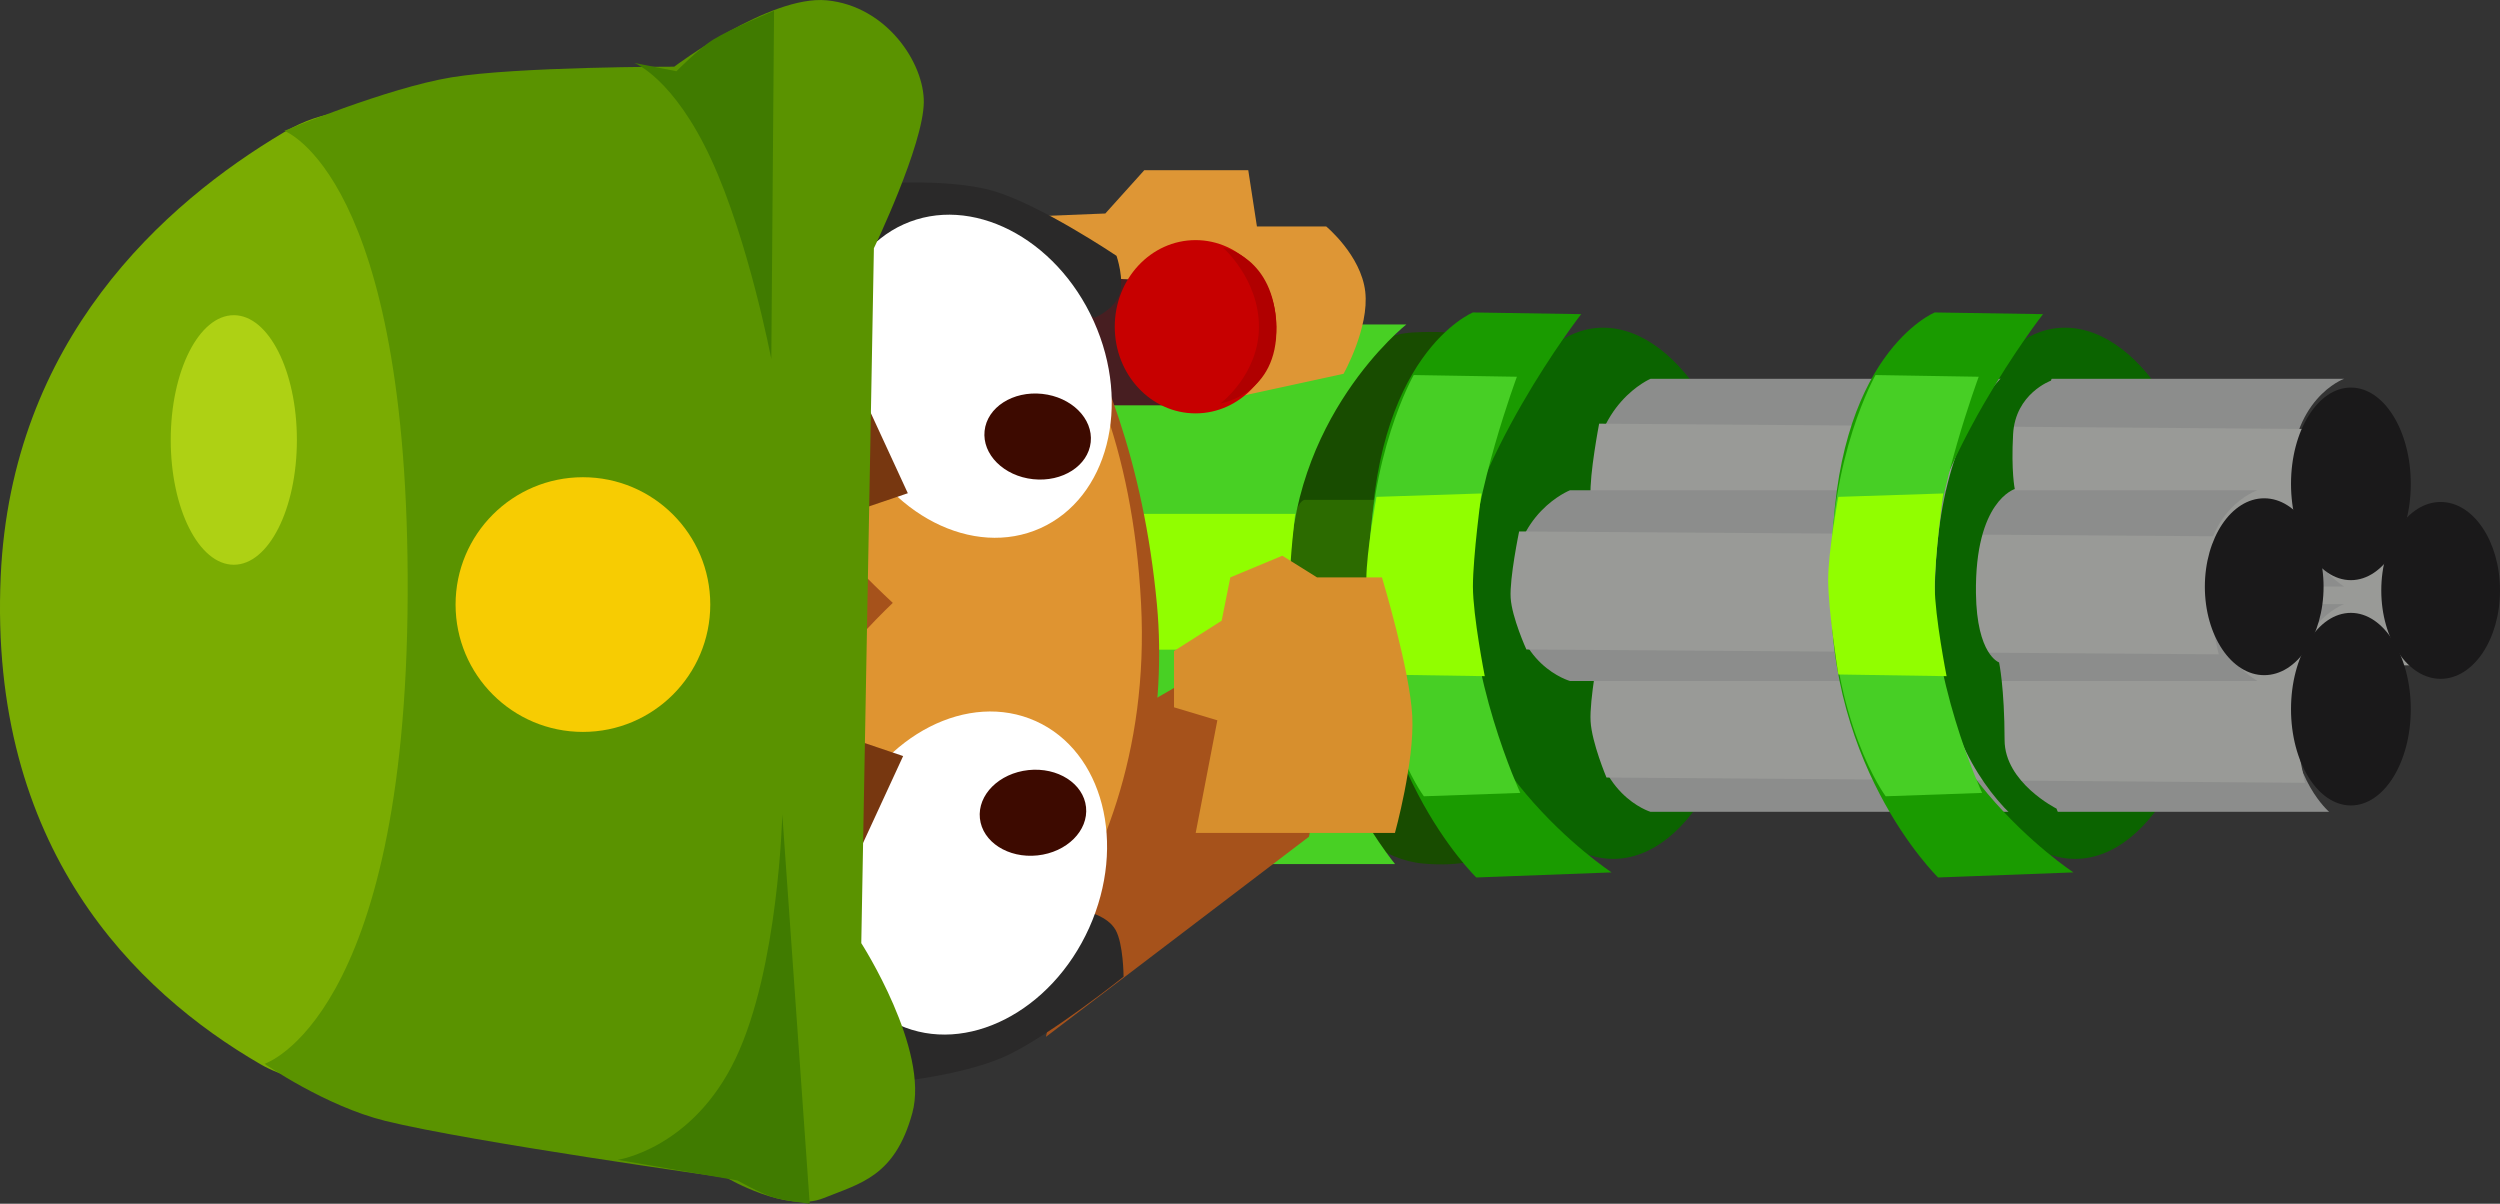 <svg version="1.1" xmlns="http://www.w3.org/2000/svg" xmlns:xlink="http://www.w3.org/1999/xlink" width="198.452" height="95.552" viewBox="0,0,198.452,95.552"><rect x="0" y="0" width="198.452" height="95.552" fill="#333333" stroke="none"/><defs><linearGradient x1="326.177" y1="188.518" x2="335.685" y2="188.518" gradientUnits="userSpaceOnUse" id="color-1"><stop offset="0" stop-color="#7c7c7b"/><stop offset="1" stop-color="#8b8b8b"/></linearGradient><linearGradient x1="326.177" y1="170.633" x2="335.685" y2="170.633" gradientUnits="userSpaceOnUse" id="color-2"><stop offset="0" stop-color="#7c7c7b"/><stop offset="1" stop-color="#8b8b8b"/></linearGradient><linearGradient x1="319.338" y1="178.799" x2="328.762" y2="178.799" gradientUnits="userSpaceOnUse" id="color-3"><stop offset="0" stop-color="#7c7c7b"/><stop offset="1" stop-color="#8b8b8b"/></linearGradient><linearGradient x1="333.343" y1="179.091" x2="342.767" y2="179.091" gradientUnits="userSpaceOnUse" id="color-4"><stop offset="0" stop-color="#7c7c7b"/><stop offset="1" stop-color="#8b8b8b"/></linearGradient></defs><g transform="translate(-144.315,-132.224)"><g data-paper-data="{&quot;isPaintingLayer&quot;:true}" fill-rule="nonzero" stroke-width="0" stroke-linejoin="miter" stroke-miterlimit="10" stroke-dasharray="" stroke-dashoffset="0" style="mix-blend-mode: normal"><path d="M321.305,185.041v-16.987l13.507,0.205l1.637,16.782z" fill="#999a97" stroke="none" stroke-linecap="butt"/><path d="M275.331,196.666c0,0 -4.618,-1.381 -4.618,-8.051c0,-6.479 4.618,-8.435 4.618,-8.435l51.135,0.648c0,0 -0.451,0.903 -0.336,7.786c0.092,5.531 0.336,6.574 0.336,6.574z" fill="none" stroke="#343332" stroke-linecap="butt"/><path d="M335.685,188.518c0,4.221 -2.128,7.644 -4.754,7.644c-2.625,0 -4.754,-3.422 -4.754,-7.644c0,-4.221 2.128,-7.644 4.754,-7.644c2.625,0 4.754,3.422 4.754,7.644z" fill="none" stroke="#343332" stroke-linecap="butt"/><path d="M275.331,178.781c0,0 -4.618,-1.381 -4.618,-8.051c0,-6.479 4.618,-8.435 4.618,-8.435l50.991,1.153c0,0 -0.307,0.399 -0.192,7.282c0.092,5.531 1.633,7.727 1.633,7.727z" fill="none" stroke="#343332" stroke-linecap="butt"/><path d="M335.685,170.633c0,4.221 -2.128,7.644 -4.754,7.644c-2.625,0 -4.754,-3.422 -4.754,-7.644c0,-4.221 2.128,-7.644 4.754,-7.644c2.625,0 4.754,3.422 4.754,7.644z" fill="none" stroke="#343332" stroke-linecap="butt"/><path d="M269.159,179.697c0,11.644 -0.658,22.028 -11.81,21.083c-6.505,-0.552 -11.81,-9.439 -11.81,-21.083c0,-11.644 4.441,-20.73 10.956,-21.083c13.962,-0.756 12.664,9.439 12.664,21.083z" fill="none" stroke="#013600" stroke-linecap="butt"/><path d="M320.187,179.319c0,11.644 -4.99,21.083 -11.146,21.083c-6.156,0 -11.146,-9.439 -11.146,-21.083c0,-11.644 4.184,-21.083 10.34,-21.083c6.156,0 11.951,9.439 11.951,21.083z" fill="none" stroke="#013600" stroke-linecap="butt"/><path d="M283.527,179.319c0,11.644 -4.99,21.083 -11.146,21.083c-6.156,0 -11.146,-9.439 -11.146,-21.083c0,-11.644 4.184,-21.083 10.34,-21.083c6.156,0 11.951,9.439 11.951,21.083z" fill="none" stroke="#013600" stroke-linecap="butt"/><path d="M261.504,201.879c0,0 -9.555,-9.285 -8.415,-25.089c0.069,-16.475 8.147,-19.763 8.147,-19.763l8.594,0.134c0,0 -9.196,11.823 -10.206,21.889c-1.33,13.262 9.381,22.426 9.381,22.426z" fill="none" stroke="#013600" stroke-linecap="round"/><path d="M225.518,157.98h30.433c0,0 -9.416,7.446 -9.249,20.425c0.159,12.412 8.354,22.411 8.354,22.411h-29.837z" fill="none" stroke="#013600" stroke-linecap="round"/><path d="M298.164,201.879c0,0 -9.555,-9.285 -8.415,-25.089c0.069,-16.475 8.147,-19.763 8.147,-19.763l8.594,0.134c0,0 -9.196,11.823 -10.206,21.889c-1.33,13.262 10.029,22.426 10.029,22.426z" fill="none" stroke="#013600" stroke-linecap="round"/><path d="M232.056,149.172l3.095,-3.439h8.252l0.688,4.47h5.502c0,0 2.756,2.281 3.095,5.158c0.338,2.877 -1.719,6.533 -1.719,6.533l-7.909,1.719l-0.983,-8.829l-9.676,-0.455l-4.814,1.375l-4.126,-6.189z" fill="none" stroke="#823813" stroke-linecap="round"/><path d="M269.159,179.697c0,11.644 -0.658,22.028 -11.81,21.083c-6.505,-0.552 -11.81,-9.439 -11.81,-21.083c0,-11.644 4.441,-20.73 10.956,-21.083c13.962,-0.756 12.664,9.439 12.664,21.083z" fill="#184c00" stroke="#3d8300" stroke-linecap="butt"/><path d="M320.187,179.319c0,11.644 -4.99,21.083 -11.146,21.083c-6.156,0 -11.146,-9.439 -11.146,-21.083c0,-11.644 4.184,-21.083 10.34,-21.083c6.156,0 11.951,9.439 11.951,21.083z" fill="#0b6400" stroke="#1a9b00" stroke-linecap="butt"/><path d="M283.527,179.319c0,11.644 -4.99,21.083 -11.146,21.083c-6.156,0 -11.146,-9.439 -11.146,-21.083c0,-11.644 4.184,-21.083 10.34,-21.083c6.156,0 11.951,9.439 11.951,21.083z" fill="#0b6400" stroke="#1a9b00" stroke-linecap="butt"/><path d="M275.331,196.666c0,0 -4.618,-1.381 -4.618,-8.051c0,-6.479 4.618,-8.435 4.618,-8.435h55.061c0,0 -4.377,1.552 -4.263,8.435c0.092,5.531 3.074,8.051 3.074,8.051z" fill="#8c8d8c" stroke="none" stroke-linecap="butt"/><path d="M271.838,193.944c0,0 -1.164,-2.764 -1.261,-4.463c-0.097,-1.702 0.679,-5.74 0.679,-5.74l55.837,0.419c0,0 -0.722,3.081 -0.692,4.66c0.034,1.795 0.886,5.544 0.886,5.544z" fill="#999a97" stroke="none" stroke-linecap="butt"/><path d="M272.236,188.832h52.39" fill="none" stroke="#b1b2b2" stroke-linecap="round"/><path d="M335.685,188.518c0,4.221 -2.128,7.644 -4.754,7.644c-2.625,0 -4.754,-3.422 -4.754,-7.644c0,-4.221 2.128,-7.644 4.754,-7.644c2.625,0 4.754,3.422 4.754,7.644z" fill="#1a191a" stroke="url(#color-1)" stroke-linecap="butt"/><path d="M275.331,178.781c0,0 -4.618,-1.381 -4.618,-8.051c0,-6.479 4.618,-8.435 4.618,-8.435h55.061c0,0 -4.377,1.552 -4.263,8.435c0.092,5.531 4.263,8.051 4.263,8.051z" fill="#8c8d8c" stroke="none" stroke-linecap="butt"/><path d="M271.838,176.058c0,0 -1.164,-2.764 -1.261,-4.463c-0.097,-1.702 0.679,-5.74 0.679,-5.74l55.837,0.419c0,0 -0.722,3.081 -0.692,4.66c0.034,1.795 0.886,5.544 0.886,5.544z" fill="#999a97" stroke="none" stroke-linecap="butt"/><path d="M324.625,170.947h-52.39" fill="none" stroke="#b1b2b2" stroke-linecap="round"/><path d="M335.685,170.633c0,4.221 -2.128,7.644 -4.754,7.644c-2.625,0 -4.754,-3.422 -4.754,-7.644c0,-4.221 2.128,-7.644 4.754,-7.644c2.625,0 4.754,3.422 4.754,7.644z" fill="#1a191a" stroke="url(#color-2)" stroke-linecap="butt"/><path d="M268.942,186.281c0,0 -4.577,-1.268 -4.577,-7.394c0,-5.95 4.577,-7.746 4.577,-7.746h54.573c0,0 -4.338,1.425 -4.225,7.746c0.091,5.08 4.225,7.394 4.225,7.394z" fill="#8c8d8c" stroke="none" stroke-linecap="butt"/><path d="M265.481,183.781c0,0 -1.153,-2.538 -1.249,-4.099c-0.096,-1.563 0.673,-5.272 0.673,-5.272l55.343,0.385c0,0 -0.715,2.83 -0.685,4.279c0.034,1.648 0.878,5.091 0.878,5.091z" fill="#999a97" stroke="none" stroke-linecap="butt"/><path d="M265.874,179.087h51.925" fill="none" stroke="#b1b2b2" stroke-linecap="round"/><path d="M309.042,200.186c0,0 -11.349,-3.388 -11.146,-20.867c0.216,-18.56 10.34,-20.218 10.34,-20.218l-1.114,3.339c0,0 -2.83,1.017 -3.006,4.257c-0.162,2.969 0.134,4.348 0.134,4.348c0,0 -3.176,0.935 -3.082,8.274c0.063,4.903 1.835,5.487 1.835,5.487c0,0 0.429,1.98 0.438,6.167c0.007,3.379 4.119,5.437 4.119,5.437z" fill="#0b6400" stroke="#1a9b00" stroke-linecap="butt"/><path d="M309.486,200.385c-0.148,0.011 -0.296,0.016 -0.445,0.016c-6.156,0 -11.146,-9.439 -11.146,-21.083c0,-11.644 4.184,-21.083 10.34,-21.083c0.319,0 0.637,0.025 0.954,0.075" fill="none" stroke="#1a9b00" stroke-linecap="butt"/><path d="M328.762,178.799c0,3.877 -2.109,7.02 -4.712,7.02c-2.602,0 -4.712,-3.143 -4.712,-7.02c0,-3.877 2.109,-7.02 4.712,-7.02c2.602,0 4.712,3.143 4.712,7.02z" fill="#1a191a" stroke="url(#color-3)" stroke-linecap="butt"/><path d="M232.788,189.567l8.624,-4.993l8.17,7.262l-1.362,6.808l-17.736,13.093z" fill="none" stroke="#823813" stroke-linecap="round"/><path d="M247.385,186.087c0,0 -1.033,-2.277 -0.923,-7.187c0.166,-7.414 1.49,-6.997 1.49,-6.997h7.965v14.184z" fill="#2c6b00" stroke="none" stroke-linecap="butt"/><path d="M261.504,201.879c0,0 -9.555,-9.285 -8.415,-25.089c0.069,-16.475 8.147,-19.763 8.147,-19.763l8.594,0.134c0,0 -9.196,11.823 -10.206,21.889c-1.33,13.262 12.623,22.426 12.623,22.426z" fill="#1a9b00" stroke="#000000" stroke-linecap="round"/><path d="M257.342,195.433c0,0 -4.317,-5.794 -4.387,-17.166c-0.066,-9.895 3.581,-16.271 3.581,-16.271l8.191,0.134c0,0 -3.433,9.24 -3.626,15.309c-0.455,8.29 3.894,17.726 3.894,17.726z" fill="#47cf25" stroke="#000000" stroke-linecap="round"/><path d="M253.582,185.765c0,0 -0.806,-5.078 -0.806,-7.52c0,-2.241 0.806,-6.58 0.806,-6.58l8.326,-0.269c0,0 -0.671,5.025 -0.671,7.386c0,2.339 0.94,7.117 0.94,7.117z" fill="#91fe00" stroke="none" stroke-linecap="butt"/><path d="M225.518,157.98h30.433c0,0 -9.416,7.446 -9.249,20.425c0.159,12.412 8.354,22.411 8.354,22.411h-29.837z" fill="#48d024" stroke="#823813" stroke-linecap="round"/><path d="M232.977,183.794v-10.78h14.149c0,0 -0.424,3.587 -0.424,5.383c0,1.798 0.424,5.397 0.424,5.397z" fill="#91fe00" stroke="none" stroke-linecap="butt"/><path d="M213.157,146.848c0,0 6.227,-0.553 9.974,0.523c3.746,1.076 9.815,5.162 9.815,5.162c0,0 0.652,1.899 0.228,3.09c-0.425,1.192 -1.982,1.834 -1.982,1.834l-8.652,-6.028l-10.555,-0.089z" data-paper-data="{&quot;index&quot;:null}" fill="none" stroke="#3d5800" stroke-linecap="round"/><path d="M212.762,213.98l10.375,-1.945l7.457,-7.457c0,0 1.646,0.358 2.274,1.457c0.628,1.099 0.639,3.721 0.639,3.721c0,0 -5.575,4.451 -9.073,6.169c-3.498,1.718 -9.726,2.269 -9.726,2.269z" fill="none" stroke="#3d5800" stroke-linecap="round"/><path d="M179.419,212.755c0,0 -7.213,8.134 -14.438,3.943c-9.951,-5.772 -21.577,-17.167 -20.61,-38.725c0.842,-18.756 12.932,-29.586 22.497,-35.257c6.407,-3.799 11.681,0.16 11.681,0.16z" fill="none" stroke="#3d5800" stroke-linecap="round"/><path d="M202.017,225.724c0,0 -20.347,-2.852 -27.105,-4.519c-4.771,-1.177 -9.598,-4.536 -9.598,-4.536c0,0 11.223,-3.543 11.363,-37.225c0.139,-33.289 -9.383,-36.42 -9.383,-36.42c0,0 7.744,-3.819 12.862,-4.661c5.199,-0.856 17.681,-0.846 17.681,-0.846c0,0 7.562,-5.701 12.104,-5.268c4.757,0.454 7.743,4.984 7.706,8.098c-0.041,3.422 -3.962,11.581 -3.962,11.581l-1.001,55.163c0,0 5.436,8.453 4.049,13.497c-1.387,5.044 -4.131,5.566 -7.053,6.748c-2.922,1.183 -7.663,-1.611 -7.663,-1.611z" fill="none" stroke="#3d5800" stroke-linecap="round"/><path d="M229.911,164.399v-11.028h7.192v11.028z" fill="#471e21" stroke="none" stroke-linecap="butt"/><path d="M232.056,149.172l3.095,-3.439h8.252l0.688,4.47h5.502c0,0 2.756,2.281 3.095,5.158c0.338,2.877 -1.719,6.533 -1.719,6.533l-7.909,1.719l-0.983,-8.829l-9.676,-0.455l-4.814,1.375l-4.126,-6.189z" fill="#de9635" stroke="#d48d32" stroke-linecap="round"/><path d="M232.788,189.567l8.624,-4.993l8.17,7.262l-1.362,6.808l-20.879,15.886z" fill="#a6521b" stroke="#000000" stroke-linecap="round"/><path d="M196.686,146.009l25.943,1.46c0,0 11.401,9.962 13.525,32.746c1.606,17.223 -8.265,33.18 -8.265,33.18l-26.474,7.715z" fill="#a6521b" stroke="#692206" stroke-linecap="round"/><path d="M199.713,146.264l19.63,1.749c0,0 14.231,6.671 15.55,32.112c1.243,23.972 -15.657,35.775 -15.657,35.775l-12.01,0.324c0,0 -5.468,-0.38 -6.07,-11.149c-0.63,-11.273 14.031,-24.993 14.031,-24.993c0,0 -15.812,-14.533 -17.511,-24.477c-0.628,-3.676 2.037,-9.342 2.037,-9.342z" fill="#df9431" stroke="#954116" stroke-linecap="round"/><path d="M213.157,146.848c0,0 6.227,-0.553 9.974,0.523c3.746,1.076 9.815,5.162 9.815,5.162c0,0 0.652,1.899 0.228,3.09c-0.425,1.192 -1.982,1.834 -1.982,1.834l-8.652,-6.028l-10.555,-0.09z" data-paper-data="{&quot;index&quot;:null}" fill="#2a2929" stroke="#000000" stroke-linecap="round"/><path d="M212.761,213.981l10.374,-1.945l7.457,-7.457c0,0 1.646,0.358 2.274,1.457c0.628,1.099 0.639,3.721 0.639,3.721c0,0 -5.575,4.45 -9.073,6.169c-3.498,1.718 -9.726,2.269 -9.726,2.269z" fill="#2a2929" stroke="#000000" stroke-linecap="round"/><path d="M211.813,166.442c-2.998,-6.66 -1.101,-14.008 4.238,-16.411c5.339,-2.403 12.097,1.048 15.095,7.708c2.998,6.66 1.101,14.007 -4.238,16.411c-5.339,2.403 -12.097,-1.048 -15.095,-7.708z" data-paper-data="{&quot;index&quot;:null}" fill="#ffffff" stroke="#954116" stroke-linecap="butt"/><path d="M222.472,166.427c0.2,-1.87 2.247,-3.185 4.574,-2.937c2.326,0.248 4.051,1.966 3.851,3.836c-0.2,1.87 -2.247,3.185 -4.574,2.937c-2.326,-0.248 -4.051,-1.966 -3.851,-3.836z" data-paper-data="{&quot;index&quot;:null}" fill="#3d0a00" stroke="none" stroke-linecap="butt"/><path d="M211.816,161.487l4.563,9.89l-7.052,2.389l-5.161,-10.549z" data-paper-data="{&quot;index&quot;:null}" fill="#773710" stroke="#602a0d" stroke-linecap="round"/><path d="M226.536,189.467c5.339,2.403 7.236,9.751 4.238,16.411c-2.998,6.66 -9.756,10.111 -15.095,7.708c-5.339,-2.403 -7.236,-9.751 -4.238,-16.411c2.998,-6.66 9.756,-10.111 15.095,-7.708z" fill="#ffffff" stroke="#954116" stroke-linecap="butt"/><path d="M225.951,193.354c2.326,-0.248 4.374,1.067 4.574,2.937c0.2,1.87 -1.525,3.588 -3.851,3.836c-2.326,0.248 -4.374,-1.067 -4.574,-2.937c-0.2,-1.87 1.525,-3.588 3.851,-3.836z" fill="#3d0a00" stroke="none" stroke-linecap="butt"/><path d="M203.794,200.401l5.161,-10.549l7.052,2.389l-4.563,9.89z" fill="#773710" stroke="#602a0d" stroke-linecap="round"/><path d="M207.432,160.051l5.501,9.4l-6.787,3.062l-6.161,-9.998z" data-paper-data="{&quot;index&quot;:null}" fill="#773710" stroke="#602a0d" stroke-linecap="round"/><path d="M179.419,212.755c0,0 -7.213,8.134 -14.438,3.943c-9.951,-5.772 -21.577,-17.167 -20.61,-38.725c0.842,-18.756 12.932,-29.586 22.497,-35.257c6.407,-3.799 11.681,0.16 11.681,0.16z" fill="#7aac02" stroke="#000000" stroke-linecap="round"/><path d="M202.017,225.724c0,0 -20.347,-2.852 -27.105,-4.519c-4.771,-1.177 -9.598,-4.536 -9.598,-4.536c0,0 11.223,-3.543 11.363,-37.225c0.139,-33.289 -9.796,-36.833 -9.796,-36.833c0,0 8.157,-3.406 13.275,-4.248c5.199,-0.856 17.681,-0.846 17.681,-0.846c0,0 7.562,-5.701 12.104,-5.268c4.757,0.454 7.743,4.984 7.706,8.098c-0.041,3.422 -3.962,11.581 -3.962,11.581l-1.001,55.163c0,0 5.436,8.453 4.049,13.497c-1.387,5.044 -4.131,5.566 -7.053,6.748c-2.922,1.183 -7.663,-1.611 -7.663,-1.611z" fill="#5a9300" stroke="#692206" stroke-linecap="round"/><path d="M205.542,160.727c0,0 -1.807,-9.45 -4.789,-15.891c-2.982,-6.441 -6.095,-7.619 -6.095,-7.619l3.351,0.664c0,0 1.76,-1.795 2.962,-2.539c1.361,-0.843 4.789,-2.261 4.789,-2.261z" fill="#407b00" stroke="#000000" stroke-linecap="round"/><path d="M193.352,224.293c0,0 5.943,-0.878 9.361,-8.055c3.417,-7.176 3.701,-19.374 3.701,-19.374l2.177,30.912c0,0 -2.107,-0.25 -2.95,-0.522c-1.031,-0.332 -2.786,-1.324 -2.786,-1.324l-9.503,-1.637z" fill="#407b00" stroke="#000000" stroke-linecap="round"/><path d="M167.882,167.149c0,5.47 -2.242,9.905 -5.007,9.905c-2.765,0 -5.007,-4.435 -5.007,-9.905c0,-5.47 2.242,-9.905 5.007,-9.905c2.765,0 5.007,4.435 5.007,9.905z" fill="#aed114" stroke="none" stroke-linecap="butt"/><path d="M241.292,181.495l0.688,-3.439l4.126,-1.719l2.751,1.719h5.158c0,0 2.221,7.345 2.407,11.003c0.186,3.658 -1.375,9.284 -1.375,9.284h-15.817l1.719,-8.94l-3.439,-1.032v-4.47z" fill="#d78f2d" stroke="#000000" stroke-linecap="round"/><path d="M247.481,184.245h3.782" fill="none" stroke="#d48d32" stroke-linecap="round"/><path d="M247.481,191.466h3.782" fill="none" stroke="#d48d32" stroke-linecap="round"/><path d="M245.635,158.161c0,3.798 -2.872,6.877 -6.415,6.877c-3.543,0 -6.415,-3.079 -6.415,-6.877c0,-3.798 2.872,-6.877 6.415,-6.877c3.543,0 6.415,3.079 6.415,6.877z" fill="#c70000" stroke="none" stroke-linecap="butt"/><path d="M245.635,158.161c0.134,5.374 -4.442,6.088 -4.442,6.088c0,0 3.057,-2.29 3.057,-6.088c0,-3.798 -2.86,-6.285 -2.86,-6.285c0,0 4.105,0.709 4.244,6.285z" fill="#b00000" stroke="none" stroke-linecap="butt"/><path d="M298.164,201.879c0,0 -9.555,-9.285 -8.415,-25.089c0.069,-16.475 8.147,-19.763 8.147,-19.763l8.594,0.134c0,0 -9.196,11.823 -10.206,21.889c-1.33,13.262 12.623,22.426 12.623,22.426z" fill="#1a9b00" stroke="#000000" stroke-linecap="round"/><path d="M294.002,195.433c0,0 -4.317,-5.794 -4.387,-17.166c-0.066,-9.895 3.581,-16.271 3.581,-16.271l8.191,0.134c0,0 -3.433,9.24 -3.626,15.309c-0.455,8.29 3.894,17.726 3.894,17.726z" fill="#47cf25" stroke="#000000" stroke-linecap="round"/><path d="M290.242,185.765c0,0 -0.806,-5.078 -0.806,-7.52c0,-2.241 0.806,-6.58 0.806,-6.58l8.326,-0.269c0,0 -0.671,5.025 -0.671,7.386c0,2.339 0.94,7.117 0.94,7.117z" fill="#91fe00" stroke="none" stroke-linecap="butt"/><path d="M180.479,180.215c0,-5.583 4.526,-10.109 10.109,-10.109c5.583,0 10.109,4.526 10.109,10.109c0,5.583 -4.526,10.109 -10.109,10.109c-5.583,0 -10.109,-4.526 -10.109,-10.109z" fill="#f7cc02" stroke="none" stroke-linecap="butt"/><path d="M342.767,179.091c0,3.877 -2.109,7.02 -4.712,7.02c-2.602,0 -4.712,-3.143 -4.712,-7.02c0,-3.877 2.109,-7.02 4.712,-7.02c2.602,0 4.712,3.143 4.712,7.02z" fill="#1a191a" stroke="url(#color-4)" stroke-linecap="butt"/></g></g></svg>